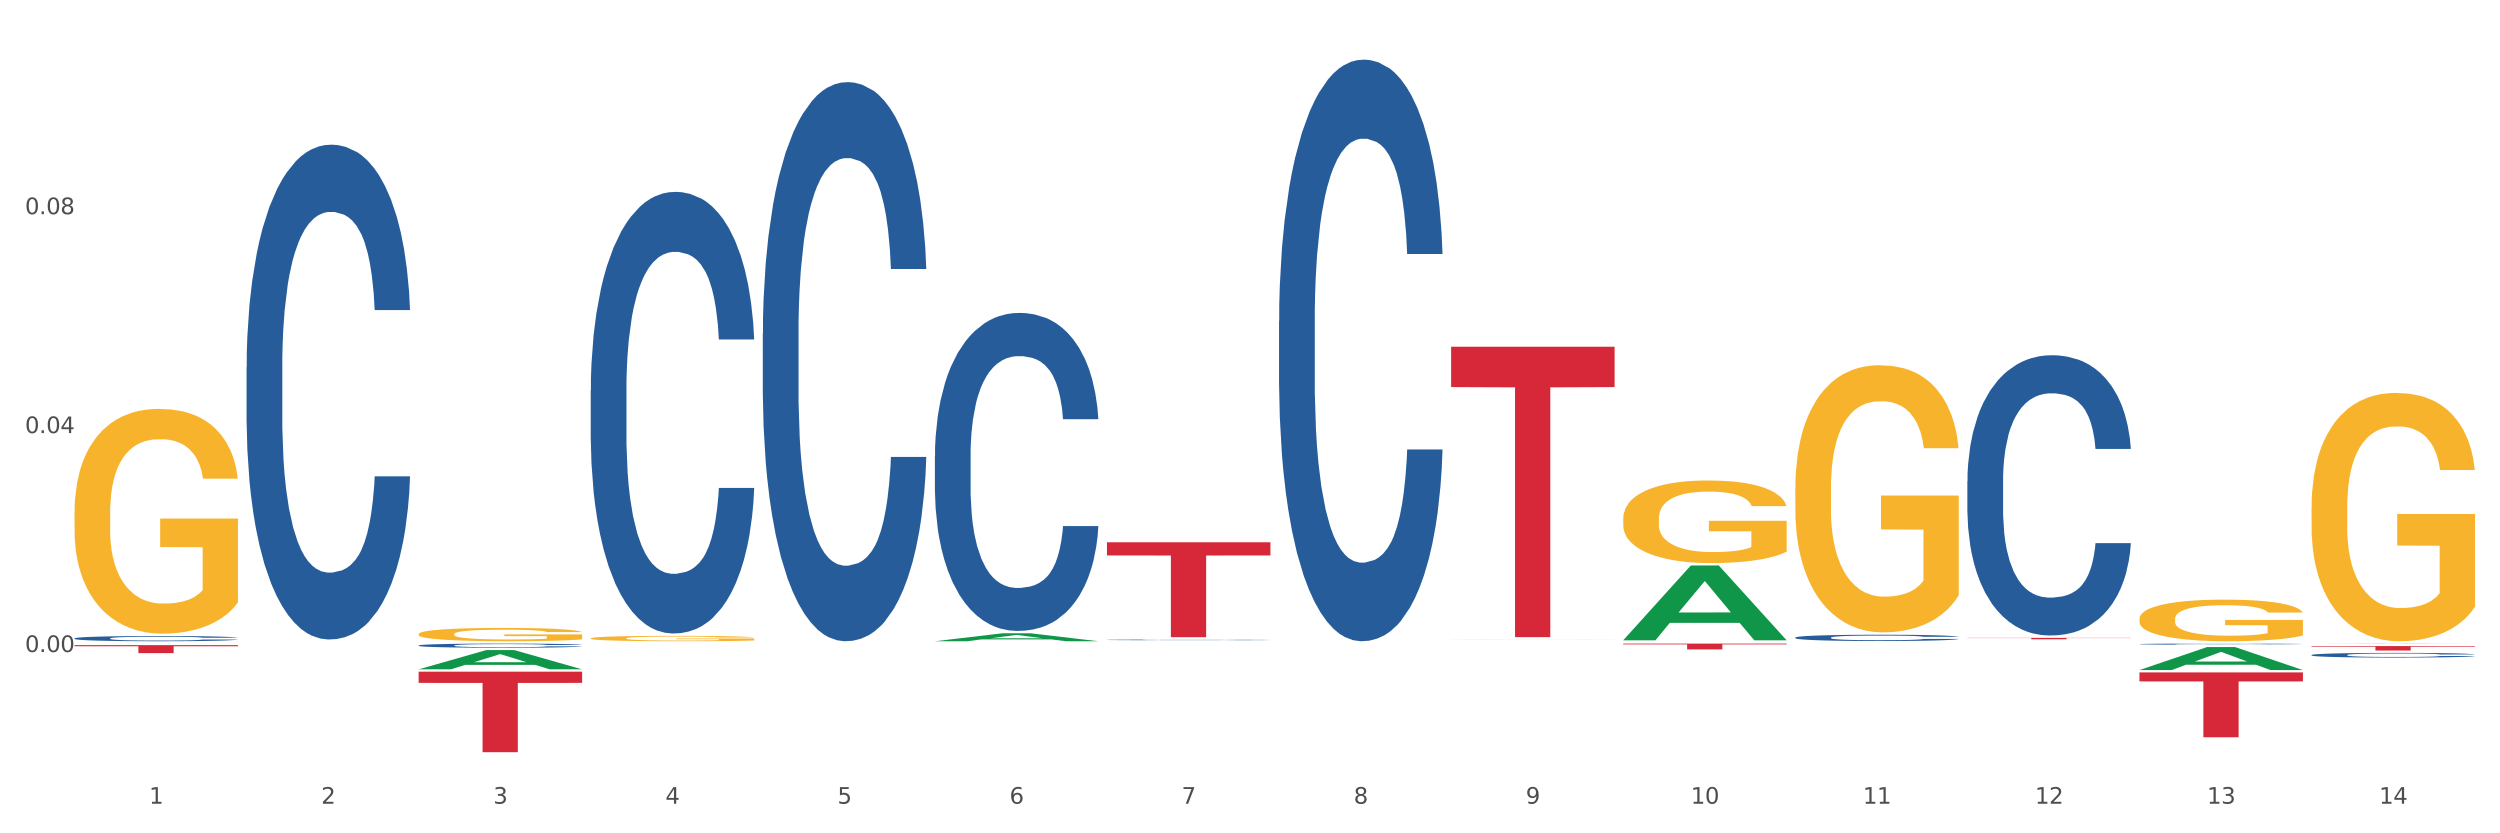<?xml version="1.0" encoding="utf-8" standalone="no"?>
<!DOCTYPE svg PUBLIC "-//W3C//DTD SVG 1.1//EN"
  "http://www.w3.org/Graphics/SVG/1.1/DTD/svg11.dtd">
<svg xmlns:xlink="http://www.w3.org/1999/xlink" width="1080pt" height="360pt" viewBox="0 0 1080 360" xmlns="http://www.w3.org/2000/svg" version="1.1">
 <rect x="0" y="0" width="1080" height="360" fill="#333333" stroke="none"/>
 <defs>
  <style type="text/css">*{stroke-linejoin: round; stroke-linecap: butt}</style>
 </defs>
 <g id="figure_1">
  <g id="patch_1">
   <path d="M 0 360 
L 1080 360 
L 1080 0 
L 0 0 
z
" style="fill: #ffffff; stroke: #ffffff; stroke-linejoin: miter"/>
  </g>
  <g id="axes_1">
   <g id="matplotlib.axis_1">
    <g id="xtick_1">
     <g id="text_1">
      <!-- 1 -->
      <g style="fill: #4d4d4d" transform="translate(64.432 347.204) scale(0.096 -0.096)">
       <defs>
        <path id="DejaVuSans-31" d="M 794 531 
L 1825 531 
L 1825 4091 
L 703 3866 
L 703 4441 
L 1819 4666 
L 2450 4666 
L 2450 531 
L 3481 531 
L 3481 0 
L 794 0 
L 794 531 
z
" transform="scale(0.016)"/>
       </defs>
       <use xlink:href="#DejaVuSans-31"/>
      </g>
     </g>
    </g>
    <g id="xtick_2">
     <g id="text_2">
      <!-- 2 -->
      <g style="fill: #4d4d4d" transform="translate(138.771 347.204) scale(0.096 -0.096)">
       <defs>
        <path id="DejaVuSans-32" d="M 1228 531 
L 3431 531 
L 3431 0 
L 469 0 
L 469 531 
Q 828 903 1448 1529 
Q 2069 2156 2228 2338 
Q 2531 2678 2651 2914 
Q 2772 3150 2772 3378 
Q 2772 3750 2511 3984 
Q 2250 4219 1831 4219 
Q 1534 4219 1204 4116 
Q 875 4013 500 3803 
L 500 4441 
Q 881 4594 1212 4672 
Q 1544 4750 1819 4750 
Q 2544 4750 2975 4387 
Q 3406 4025 3406 3419 
Q 3406 3131 3298 2873 
Q 3191 2616 2906 2266 
Q 2828 2175 2409 1742 
Q 1991 1309 1228 531 
z
" transform="scale(0.016)"/>
       </defs>
       <use xlink:href="#DejaVuSans-32"/>
      </g>
     </g>
    </g>
    <g id="xtick_3">
     <g id="text_3">
      <!-- 3 -->
      <g style="fill: #4d4d4d" transform="translate(213.109 347.204) scale(0.096 -0.096)">
       <defs>
        <path id="DejaVuSans-33" d="M 2597 2516 
Q 3050 2419 3304 2112 
Q 3559 1806 3559 1356 
Q 3559 666 3084 287 
Q 2609 -91 1734 -91 
Q 1441 -91 1130 -33 
Q 819 25 488 141 
L 488 750 
Q 750 597 1062 519 
Q 1375 441 1716 441 
Q 2309 441 2620 675 
Q 2931 909 2931 1356 
Q 2931 1769 2642 2001 
Q 2353 2234 1838 2234 
L 1294 2234 
L 1294 2753 
L 1863 2753 
Q 2328 2753 2575 2939 
Q 2822 3125 2822 3475 
Q 2822 3834 2567 4026 
Q 2313 4219 1838 4219 
Q 1578 4219 1281 4162 
Q 984 4106 628 3988 
L 628 4550 
Q 988 4650 1302 4700 
Q 1616 4750 1894 4750 
Q 2613 4750 3031 4423 
Q 3450 4097 3450 3541 
Q 3450 3153 3228 2886 
Q 3006 2619 2597 2516 
z
" transform="scale(0.016)"/>
       </defs>
       <use xlink:href="#DejaVuSans-33"/>
      </g>
     </g>
    </g>
    <g id="xtick_4">
     <g id="text_4">
      <!-- 4 -->
      <g style="fill: #4d4d4d" transform="translate(287.448 347.204) scale(0.096 -0.096)">
       <defs>
        <path id="DejaVuSans-34" d="M 2419 4116 
L 825 1625 
L 2419 1625 
L 2419 4116 
z
M 2253 4666 
L 3047 4666 
L 3047 1625 
L 3713 1625 
L 3713 1100 
L 3047 1100 
L 3047 0 
L 2419 0 
L 2419 1100 
L 313 1100 
L 313 1709 
L 2253 4666 
z
" transform="scale(0.016)"/>
       </defs>
       <use xlink:href="#DejaVuSans-34"/>
      </g>
     </g>
    </g>
    <g id="xtick_5">
     <g id="text_5">
      <!-- 5 -->
      <g style="fill: #4d4d4d" transform="translate(361.787 347.204) scale(0.096 -0.096)">
       <defs>
        <path id="DejaVuSans-35" d="M 691 4666 
L 3169 4666 
L 3169 4134 
L 1269 4134 
L 1269 2991 
Q 1406 3038 1543 3061 
Q 1681 3084 1819 3084 
Q 2600 3084 3056 2656 
Q 3513 2228 3513 1497 
Q 3513 744 3044 326 
Q 2575 -91 1722 -91 
Q 1428 -91 1123 -41 
Q 819 9 494 109 
L 494 744 
Q 775 591 1075 516 
Q 1375 441 1709 441 
Q 2250 441 2565 725 
Q 2881 1009 2881 1497 
Q 2881 1984 2565 2268 
Q 2250 2553 1709 2553 
Q 1456 2553 1204 2497 
Q 953 2441 691 2322 
L 691 4666 
z
" transform="scale(0.016)"/>
       </defs>
       <use xlink:href="#DejaVuSans-35"/>
      </g>
     </g>
    </g>
    <g id="xtick_6">
     <g id="text_6">
      <!-- 6 -->
      <g style="fill: #4d4d4d" transform="translate(436.125 347.204) scale(0.096 -0.096)">
       <defs>
        <path id="DejaVuSans-36" d="M 2113 2584 
Q 1688 2584 1439 2293 
Q 1191 2003 1191 1497 
Q 1191 994 1439 701 
Q 1688 409 2113 409 
Q 2538 409 2786 701 
Q 3034 994 3034 1497 
Q 3034 2003 2786 2293 
Q 2538 2584 2113 2584 
z
M 3366 4563 
L 3366 3988 
Q 3128 4100 2886 4159 
Q 2644 4219 2406 4219 
Q 1781 4219 1451 3797 
Q 1122 3375 1075 2522 
Q 1259 2794 1537 2939 
Q 1816 3084 2150 3084 
Q 2853 3084 3261 2657 
Q 3669 2231 3669 1497 
Q 3669 778 3244 343 
Q 2819 -91 2113 -91 
Q 1303 -91 875 529 
Q 447 1150 447 2328 
Q 447 3434 972 4092 
Q 1497 4750 2381 4750 
Q 2619 4750 2861 4703 
Q 3103 4656 3366 4563 
z
" transform="scale(0.016)"/>
       </defs>
       <use xlink:href="#DejaVuSans-36"/>
      </g>
     </g>
    </g>
    <g id="xtick_7">
     <g id="text_7">
      <!-- 7 -->
      <g style="fill: #4d4d4d" transform="translate(510.464 347.204) scale(0.096 -0.096)">
       <defs>
        <path id="DejaVuSans-37" d="M 525 4666 
L 3525 4666 
L 3525 4397 
L 1831 0 
L 1172 0 
L 2766 4134 
L 525 4134 
L 525 4666 
z
" transform="scale(0.016)"/>
       </defs>
       <use xlink:href="#DejaVuSans-37"/>
      </g>
     </g>
    </g>
    <g id="xtick_8">
     <g id="text_8">
      <!-- 8 -->
      <g style="fill: #4d4d4d" transform="translate(584.803 347.204) scale(0.096 -0.096)">
       <defs>
        <path id="DejaVuSans-38" d="M 2034 2216 
Q 1584 2216 1326 1975 
Q 1069 1734 1069 1313 
Q 1069 891 1326 650 
Q 1584 409 2034 409 
Q 2484 409 2743 651 
Q 3003 894 3003 1313 
Q 3003 1734 2745 1975 
Q 2488 2216 2034 2216 
z
M 1403 2484 
Q 997 2584 770 2862 
Q 544 3141 544 3541 
Q 544 4100 942 4425 
Q 1341 4750 2034 4750 
Q 2731 4750 3128 4425 
Q 3525 4100 3525 3541 
Q 3525 3141 3298 2862 
Q 3072 2584 2669 2484 
Q 3125 2378 3379 2068 
Q 3634 1759 3634 1313 
Q 3634 634 3220 271 
Q 2806 -91 2034 -91 
Q 1263 -91 848 271 
Q 434 634 434 1313 
Q 434 1759 690 2068 
Q 947 2378 1403 2484 
z
M 1172 3481 
Q 1172 3119 1398 2916 
Q 1625 2713 2034 2713 
Q 2441 2713 2670 2916 
Q 2900 3119 2900 3481 
Q 2900 3844 2670 4047 
Q 2441 4250 2034 4250 
Q 1625 4250 1398 4047 
Q 1172 3844 1172 3481 
z
" transform="scale(0.016)"/>
       </defs>
       <use xlink:href="#DejaVuSans-38"/>
      </g>
     </g>
    </g>
    <g id="xtick_9">
     <g id="text_9">
      <!-- 9 -->
      <g style="fill: #4d4d4d" transform="translate(659.142 347.204) scale(0.096 -0.096)">
       <defs>
        <path id="DejaVuSans-39" d="M 703 97 
L 703 672 
Q 941 559 1184 500 
Q 1428 441 1663 441 
Q 2288 441 2617 861 
Q 2947 1281 2994 2138 
Q 2813 1869 2534 1725 
Q 2256 1581 1919 1581 
Q 1219 1581 811 2004 
Q 403 2428 403 3163 
Q 403 3881 828 4315 
Q 1253 4750 1959 4750 
Q 2769 4750 3195 4129 
Q 3622 3509 3622 2328 
Q 3622 1225 3098 567 
Q 2575 -91 1691 -91 
Q 1453 -91 1209 -44 
Q 966 3 703 97 
z
M 1959 2075 
Q 2384 2075 2632 2365 
Q 2881 2656 2881 3163 
Q 2881 3666 2632 3958 
Q 2384 4250 1959 4250 
Q 1534 4250 1286 3958 
Q 1038 3666 1038 3163 
Q 1038 2656 1286 2365 
Q 1534 2075 1959 2075 
z
" transform="scale(0.016)"/>
       </defs>
       <use xlink:href="#DejaVuSans-39"/>
      </g>
     </g>
    </g>
    <g id="xtick_10">
     <g id="text_10">
      <!-- 10 -->
      <g style="fill: #4d4d4d" transform="translate(730.426 347.204) scale(0.096 -0.096)">
       <defs>
        <path id="DejaVuSans-30" d="M 2034 4250 
Q 1547 4250 1301 3770 
Q 1056 3291 1056 2328 
Q 1056 1369 1301 889 
Q 1547 409 2034 409 
Q 2525 409 2770 889 
Q 3016 1369 3016 2328 
Q 3016 3291 2770 3770 
Q 2525 4250 2034 4250 
z
M 2034 4750 
Q 2819 4750 3233 4129 
Q 3647 3509 3647 2328 
Q 3647 1150 3233 529 
Q 2819 -91 2034 -91 
Q 1250 -91 836 529 
Q 422 1150 422 2328 
Q 422 3509 836 4129 
Q 1250 4750 2034 4750 
z
" transform="scale(0.016)"/>
       </defs>
       <use xlink:href="#DejaVuSans-31"/>
       <use xlink:href="#DejaVuSans-30" transform="translate(63.623 0)"/>
      </g>
     </g>
    </g>
    <g id="xtick_11">
     <g id="text_11">
      <!-- 11 -->
      <g style="fill: #4d4d4d" transform="translate(804.765 347.204) scale(0.096 -0.096)">
       <use xlink:href="#DejaVuSans-31"/>
       <use xlink:href="#DejaVuSans-31" transform="translate(63.623 0)"/>
      </g>
     </g>
    </g>
    <g id="xtick_12">
     <g id="text_12">
      <!-- 12 -->
      <g style="fill: #4d4d4d" transform="translate(879.104 347.204) scale(0.096 -0.096)">
       <use xlink:href="#DejaVuSans-31"/>
       <use xlink:href="#DejaVuSans-32" transform="translate(63.623 0)"/>
      </g>
     </g>
    </g>
    <g id="xtick_13">
     <g id="text_13">
      <!-- 13 -->
      <g style="fill: #4d4d4d" transform="translate(953.442 347.204) scale(0.096 -0.096)">
       <use xlink:href="#DejaVuSans-31"/>
       <use xlink:href="#DejaVuSans-33" transform="translate(63.623 0)"/>
      </g>
     </g>
    </g>
    <g id="xtick_14">
     <g id="text_14">
      <!-- 14 -->
      <g style="fill: #4d4d4d" transform="translate(1027.781 347.204) scale(0.096 -0.096)">
       <use xlink:href="#DejaVuSans-31"/>
       <use xlink:href="#DejaVuSans-34" transform="translate(63.623 0)"/>
      </g>
     </g>
    </g>
    <g id="xtick_15"/>
    <g id="xtick_16"/>
    <g id="xtick_17"/>
    <g id="xtick_18"/>
    <g id="xtick_19"/>
    <g id="xtick_20"/>
    <g id="xtick_21"/>
    <g id="xtick_22"/>
    <g id="xtick_23"/>
    <g id="xtick_24"/>
    <g id="xtick_25"/>
    <g id="xtick_26"/>
    <g id="xtick_27"/>
   </g>
   <g id="matplotlib.axis_2">
    <g id="ytick_1">
     <g id="text_15">
      <!-- 0.00 -->
      <g style="fill: #4d4d4d" transform="translate(10.8 281.674) scale(0.096 -0.096)">
       <defs>
        <path id="DejaVuSans-2e" d="M 684 794 
L 1344 794 
L 1344 0 
L 684 0 
L 684 794 
z
" transform="scale(0.016)"/>
       </defs>
       <use xlink:href="#DejaVuSans-30"/>
       <use xlink:href="#DejaVuSans-2e" transform="translate(63.623 0)"/>
       <use xlink:href="#DejaVuSans-30" transform="translate(95.41 0)"/>
       <use xlink:href="#DejaVuSans-30" transform="translate(159.033 0)"/>
      </g>
     </g>
    </g>
    <g id="ytick_2">
     <g id="text_16">
      <!-- 0.04 -->
      <g style="fill: #4d4d4d" transform="translate(10.8 187.099) scale(0.096 -0.096)">
       <use xlink:href="#DejaVuSans-30"/>
       <use xlink:href="#DejaVuSans-2e" transform="translate(63.623 0)"/>
       <use xlink:href="#DejaVuSans-30" transform="translate(95.41 0)"/>
       <use xlink:href="#DejaVuSans-34" transform="translate(159.033 0)"/>
      </g>
     </g>
    </g>
    <g id="ytick_3">
     <g id="text_17">
      <!-- 0.08 -->
      <g style="fill: #4d4d4d" transform="translate(10.8 92.524) scale(0.096 -0.096)">
       <use xlink:href="#DejaVuSans-30"/>
       <use xlink:href="#DejaVuSans-2e" transform="translate(63.623 0)"/>
       <use xlink:href="#DejaVuSans-30" transform="translate(95.41 0)"/>
       <use xlink:href="#DejaVuSans-38" transform="translate(159.033 0)"/>
      </g>
     </g>
    </g>
    <g id="ytick_4"/>
    <g id="ytick_5"/>
    <g id="ytick_6"/>
    <g id="ytick_7"/>
   </g>
   <g id="PolyCollection_1">
    <path d="M 180.852 289.147 
L 180.925 289.139 
L 210.048 280.837 
L 222.133 280.829 
L 251.474 289.162 
L 237.495 289.162 
L 231.161 287.222 
L 201.092 287.222 
L 200.874 287.253 
L 194.758 289.162 
L 180.852 289.162 
L 180.852 289.147 
L 204.878 286.064 
L 227.375 286.056 
L 216.236 282.606 
L 216.09 282.59 
L 215.945 282.613 
L 204.806 286.056 
L 204.878 286.064 
L 180.852 289.147 
z
" clip-path="url(#pad130fc4d3)" style="fill: #109648"/>
    <path d="M 775.562 211.111 
L 775.645 211.006 
L 775.645 207.212 
L 775.812 203.944 
L 776.646 196.039 
L 777.897 189.504 
L 778.814 186.026 
L 779.731 183.18 
L 780.815 180.334 
L 782.149 177.383 
L 784.567 173.062 
L 786.068 170.848 
L 787.902 168.529 
L 791.237 165.157 
L 793.655 163.259 
L 796.157 161.678 
L 800.242 159.781 
L 802.91 158.938 
L 805.745 158.306 
L 809.164 157.884 
L 811.748 157.779 
L 817.418 158.095 
L 822.254 159.043 
L 824.589 159.781 
L 827.59 161.046 
L 829.175 161.889 
L 831.759 163.576 
L 834.427 165.789 
L 836.262 167.686 
L 839.013 171.27 
L 841.098 174.853 
L 843.015 179.28 
L 844.016 182.337 
L 844.766 185.183 
L 845.433 188.45 
L 846.1 193.615 
L 831.092 193.615 
L 830.509 189.926 
L 829.592 186.448 
L 828.257 183.075 
L 827.09 180.967 
L 825.089 178.332 
L 823.255 176.645 
L 821.337 175.38 
L 819.002 174.326 
L 817.168 173.799 
L 814.583 173.378 
L 809.497 173.483 
L 806.079 174.326 
L 803.744 175.38 
L 802.243 176.329 
L 800.909 177.383 
L 799.408 178.859 
L 797.657 181.072 
L 796.407 183.075 
L 795.156 185.604 
L 794.156 188.134 
L 793.238 191.085 
L 792.488 194.247 
L 791.904 197.515 
L 791.404 201.52 
L 790.987 208.16 
L 790.987 222.6 
L 791.154 225.867 
L 791.571 230.189 
L 792.071 233.456 
L 792.905 237.356 
L 793.655 239.991 
L 795.073 243.786 
L 796.657 246.948 
L 797.908 248.95 
L 799.158 250.637 
L 801.326 252.955 
L 803.744 254.853 
L 805.829 256.012 
L 808.663 257.066 
L 810.581 257.488 
L 812.249 257.699 
L 816.334 257.699 
L 819.253 257.382 
L 822.504 256.644 
L 825.006 255.696 
L 827.09 254.536 
L 829.425 252.639 
L 830.926 250.847 
L 830.926 228.819 
L 812.582 228.713 
L 812.582 214.063 
L 846.184 214.063 
L 846.184 257.066 
L 844.766 259.28 
L 843.182 261.282 
L 841.515 263.074 
L 839.013 265.287 
L 836.012 267.395 
L 833.344 268.871 
L 830.509 270.136 
L 827.174 271.295 
L 822.838 272.349 
L 820.17 272.771 
L 816.835 273.087 
L 812.916 273.192 
L 809.497 272.982 
L 806.162 272.455 
L 802.66 271.506 
L 799.242 270.136 
L 796.657 268.766 
L 794.072 267.079 
L 791.321 264.866 
L 789.153 262.758 
L 787.485 260.861 
L 785.651 258.436 
L 783.65 255.274 
L 782.149 252.428 
L 780.815 249.477 
L 779.398 245.683 
L 778.397 242.415 
L 777.396 238.305 
L 776.813 235.248 
L 776.146 230.505 
L 775.645 223.865 
L 775.562 211.111 
z
" clip-path="url(#pad130fc4d3)" style="fill: #f7b32b"/>
    <path d="M 180.852 290.172 
L 251.474 290.172 
L 251.474 295.005 
L 223.694 295.037 
L 223.694 324.95 
L 208.465 324.95 
L 208.465 295.037 
L 180.852 295.005 
L 180.852 290.204 
L 180.852 290.172 
z
" clip-path="url(#pad130fc4d3)" style="fill: #d62839"/>
    <path d="M 998.578 219.314 
L 998.662 219.217 
L 998.662 215.69 
L 998.828 212.653 
L 999.662 205.305 
L 1000.913 199.231 
L 1001.83 195.998 
L 1002.747 193.353 
L 1003.831 190.708 
L 1005.165 187.965 
L 1007.583 183.948 
L 1009.084 181.891 
L 1010.918 179.735 
L 1014.253 176.6 
L 1016.671 174.837 
L 1019.173 173.367 
L 1023.258 171.604 
L 1025.926 170.82 
L 1028.761 170.232 
L 1032.18 169.84 
L 1034.765 169.743 
L 1040.434 170.036 
L 1045.27 170.918 
L 1047.605 171.604 
L 1050.607 172.78 
L 1052.191 173.563 
L 1054.775 175.131 
L 1057.444 177.188 
L 1059.278 178.952 
L 1062.029 182.282 
L 1064.114 185.613 
L 1066.032 189.728 
L 1067.032 192.569 
L 1067.783 195.214 
L 1068.45 198.251 
L 1069.117 203.052 
L 1054.108 203.052 
L 1053.525 199.623 
L 1052.608 196.39 
L 1051.274 193.255 
L 1050.106 191.296 
L 1048.105 188.846 
L 1046.271 187.279 
L 1044.353 186.103 
L 1042.019 185.124 
L 1040.184 184.634 
L 1037.599 184.242 
L 1032.513 184.34 
L 1029.095 185.124 
L 1026.76 186.103 
L 1025.259 186.985 
L 1023.925 187.965 
L 1022.425 189.336 
L 1020.674 191.394 
L 1019.423 193.255 
L 1018.172 195.606 
L 1017.172 197.957 
L 1016.255 200.701 
L 1015.504 203.64 
L 1014.92 206.677 
L 1014.42 210.399 
L 1014.003 216.571 
L 1014.003 229.993 
L 1014.17 233.03 
L 1014.587 237.047 
L 1015.087 240.084 
L 1015.921 243.709 
L 1016.671 246.158 
L 1018.089 249.685 
L 1019.673 252.624 
L 1020.924 254.485 
L 1022.174 256.053 
L 1024.342 258.208 
L 1026.76 259.971 
L 1028.845 261.049 
L 1031.68 262.029 
L 1033.597 262.421 
L 1035.265 262.616 
L 1039.35 262.616 
L 1042.269 262.323 
L 1045.52 261.637 
L 1048.022 260.755 
L 1050.106 259.677 
L 1052.441 257.914 
L 1053.942 256.249 
L 1053.942 235.773 
L 1035.598 235.675 
L 1035.598 222.058 
L 1069.2 222.058 
L 1069.2 262.029 
L 1067.783 264.086 
L 1066.198 265.947 
L 1064.531 267.613 
L 1062.029 269.67 
L 1059.028 271.63 
L 1056.36 273.001 
L 1053.525 274.177 
L 1050.19 275.254 
L 1045.854 276.234 
L 1043.186 276.626 
L 1039.851 276.92 
L 1035.932 277.018 
L 1032.513 276.822 
L 1029.178 276.332 
L 1025.676 275.45 
L 1022.258 274.177 
L 1019.673 272.903 
L 1017.088 271.336 
L 1014.337 269.278 
L 1012.169 267.319 
L 1010.501 265.556 
L 1008.667 263.302 
L 1006.666 260.363 
L 1005.165 257.718 
L 1003.831 254.975 
L 1002.414 251.448 
L 1001.413 248.411 
L 1000.413 244.59 
L 999.829 241.749 
L 999.162 237.341 
L 998.662 231.169 
L 998.578 219.314 
z
" clip-path="url(#pad130fc4d3)" style="fill: #f7b32b"/>
    <path d="M 775.562 275.424 
L 775.646 275.421 
L 775.646 275.352 
L 775.896 275.257 
L 776.814 275.083 
L 777.983 274.952 
L 779.986 274.798 
L 781.072 274.733 
L 782.491 274.661 
L 785.412 274.544 
L 788.752 274.445 
L 791.089 274.39 
L 792.842 274.356 
L 796.765 274.293 
L 799.019 274.266 
L 801.357 274.244 
L 803.36 274.229 
L 806.699 274.211 
L 809.37 274.204 
L 812.459 274.201 
L 815.047 274.204 
L 818.469 274.214 
L 823.478 274.244 
L 825.398 274.261 
L 827.986 274.291 
L 830.657 274.331 
L 832.828 274.37 
L 835.332 274.428 
L 837.92 274.502 
L 840.424 274.596 
L 842.177 274.683 
L 843.596 274.775 
L 844.848 274.887 
L 845.766 275.009 
L 846.184 275.111 
L 830.908 275.111 
L 830.49 275.019 
L 829.655 274.919 
L 828.821 274.852 
L 827.902 274.798 
L 826.483 274.736 
L 825.231 274.696 
L 823.144 274.649 
L 821.224 274.619 
L 819.638 274.601 
L 817.718 274.587 
L 813.628 274.572 
L 810.706 274.572 
L 808.87 274.577 
L 806.616 274.589 
L 804.696 274.606 
L 802.442 274.636 
L 800.689 274.669 
L 798.936 274.711 
L 797.934 274.741 
L 796.431 274.795 
L 795.43 274.84 
L 794.094 274.917 
L 793.343 274.972 
L 792.007 275.113 
L 791.423 275.218 
L 791.172 275.29 
L 791.005 275.369 
L 791.005 275.757 
L 791.506 275.93 
L 791.924 276.005 
L 792.591 276.089 
L 793.844 276.199 
L 795.68 276.306 
L 797.6 276.383 
L 799.186 276.43 
L 800.689 276.465 
L 802.191 276.492 
L 804.028 276.517 
L 805.53 276.532 
L 807.784 276.547 
L 810.456 276.554 
L 812.543 276.554 
L 816.8 276.542 
L 818.72 276.529 
L 820.556 276.512 
L 822.56 276.484 
L 824.146 276.455 
L 825.064 276.432 
L 826.567 276.385 
L 827.735 276.335 
L 828.737 276.278 
L 829.405 276.229 
L 830.156 276.154 
L 830.741 276.07 
L 830.908 276.025 
L 846.184 276.025 
L 845.85 276.114 
L 845.266 276.201 
L 844.097 276.318 
L 843.179 276.385 
L 841.76 276.467 
L 840.257 276.537 
L 838.17 276.614 
L 836.25 276.671 
L 834.247 276.72 
L 832.076 276.765 
L 828.153 276.827 
L 826.734 276.845 
L 823.728 276.874 
L 821.391 276.892 
L 817.969 276.909 
L 814.463 276.919 
L 810.79 276.922 
L 807.534 276.917 
L 803.944 276.902 
L 801.69 276.887 
L 799.186 276.865 
L 796.264 276.83 
L 793.51 276.787 
L 790.922 276.738 
L 788.501 276.681 
L 786.247 276.616 
L 783.325 276.509 
L 781.155 276.405 
L 779.569 276.308 
L 778.484 276.226 
L 777.399 276.122 
L 776.814 276.05 
L 775.896 275.876 
L 775.562 275.714 
L 775.562 275.424 
z
" clip-path="url(#pad130fc4d3)" style="fill: #255c99"/>
    <path d="M 552.546 138.654 
L 552.629 138.424 
L 552.629 131.999 
L 552.88 123.28 
L 553.798 107.218 
L 554.967 95.056 
L 556.97 80.83 
L 558.055 74.864 
L 559.475 68.21 
L 562.396 57.425 
L 565.735 48.247 
L 568.073 43.198 
L 569.826 39.986 
L 573.749 34.25 
L 576.003 31.725 
L 578.34 29.66 
L 580.344 28.284 
L 583.683 26.677 
L 586.354 25.989 
L 589.443 25.759 
L 592.031 25.989 
L 595.453 26.907 
L 600.462 29.66 
L 602.382 31.267 
L 604.97 34.02 
L 607.641 37.691 
L 609.811 41.363 
L 612.316 46.64 
L 614.903 53.524 
L 617.408 62.244 
L 619.161 70.275 
L 620.58 78.765 
L 621.832 89.09 
L 622.75 100.334 
L 623.168 109.742 
L 607.891 109.742 
L 607.474 101.252 
L 606.639 92.073 
L 605.804 85.878 
L 604.886 80.83 
L 603.467 75.093 
L 602.215 71.422 
L 600.128 67.062 
L 598.208 64.309 
L 596.622 62.703 
L 594.702 61.326 
L 590.612 59.949 
L 587.69 59.949 
L 585.853 60.408 
L 583.6 61.555 
L 581.68 63.161 
L 579.426 65.915 
L 577.673 68.898 
L 575.92 72.799 
L 574.918 75.552 
L 573.415 80.6 
L 572.414 84.731 
L 571.078 91.844 
L 570.327 96.892 
L 568.991 109.971 
L 568.407 119.608 
L 568.156 126.263 
L 567.989 133.606 
L 567.989 169.401 
L 568.49 185.463 
L 568.908 192.347 
L 569.575 200.149 
L 570.827 210.245 
L 572.664 220.112 
L 574.584 227.225 
L 576.17 231.585 
L 577.673 234.797 
L 579.175 237.321 
L 581.012 239.616 
L 582.514 240.993 
L 584.768 242.369 
L 587.439 243.058 
L 589.526 243.058 
L 593.784 241.91 
L 595.704 240.763 
L 597.54 239.157 
L 599.544 236.633 
L 601.13 233.879 
L 602.048 231.814 
L 603.551 227.455 
L 604.719 222.865 
L 605.721 217.588 
L 606.389 212.999 
L 607.14 206.115 
L 607.724 198.313 
L 607.891 194.183 
L 623.168 194.183 
L 622.834 202.443 
L 622.249 210.475 
L 621.081 221.259 
L 620.163 227.455 
L 618.743 235.027 
L 617.241 241.452 
L 615.154 248.565 
L 613.234 253.842 
L 611.23 258.432 
L 609.06 262.562 
L 605.137 268.298 
L 603.718 269.905 
L 600.712 272.658 
L 598.375 274.264 
L 594.952 275.871 
L 591.446 276.788 
L 587.773 277.018 
L 584.518 276.559 
L 580.928 275.182 
L 578.674 273.805 
L 576.17 271.74 
L 573.248 268.528 
L 570.494 264.627 
L 567.906 260.038 
L 565.485 254.76 
L 563.231 248.794 
L 560.309 238.928 
L 558.139 229.29 
L 556.553 220.341 
L 555.468 212.769 
L 554.382 203.132 
L 553.798 196.477 
L 552.88 180.415 
L 552.546 165.5 
L 552.546 138.654 
z
" clip-path="url(#pad130fc4d3)" style="fill: #255c99"/>
    <path d="M 478.207 276.421 
L 478.291 276.421 
L 478.291 276.413 
L 478.541 276.402 
L 479.459 276.383 
L 480.628 276.368 
L 482.632 276.351 
L 483.717 276.344 
L 485.136 276.336 
L 488.058 276.323 
L 491.397 276.312 
L 493.734 276.306 
L 495.487 276.302 
L 499.41 276.295 
L 501.664 276.292 
L 504.002 276.29 
L 506.005 276.288 
L 509.344 276.286 
L 512.016 276.285 
L 515.104 276.285 
L 517.692 276.285 
L 521.115 276.286 
L 526.123 276.29 
L 528.043 276.292 
L 530.631 276.295 
L 533.302 276.299 
L 535.473 276.304 
L 537.977 276.31 
L 540.565 276.318 
L 543.069 276.329 
L 544.822 276.339 
L 546.241 276.349 
L 547.493 276.361 
L 548.412 276.375 
L 548.829 276.386 
L 533.553 276.386 
L 533.135 276.376 
L 532.301 276.365 
L 531.466 276.357 
L 530.548 276.351 
L 529.128 276.344 
L 527.876 276.34 
L 525.789 276.335 
L 523.869 276.331 
L 522.283 276.329 
L 520.363 276.328 
L 516.273 276.326 
L 513.351 276.326 
L 511.515 276.327 
L 509.261 276.328 
L 507.341 276.33 
L 505.087 276.333 
L 503.334 276.337 
L 501.581 276.342 
L 500.579 276.345 
L 499.077 276.351 
L 498.075 276.356 
L 496.739 276.365 
L 495.988 276.371 
L 494.652 276.386 
L 494.068 276.398 
L 493.818 276.406 
L 493.651 276.415 
L 493.651 276.458 
L 494.151 276.477 
L 494.569 276.486 
L 495.237 276.495 
L 496.489 276.507 
L 498.325 276.519 
L 500.245 276.528 
L 501.831 276.533 
L 503.334 276.537 
L 504.837 276.54 
L 506.673 276.543 
L 508.176 276.544 
L 510.429 276.546 
L 513.101 276.547 
L 515.188 276.547 
L 519.445 276.545 
L 521.365 276.544 
L 523.202 276.542 
L 525.205 276.539 
L 526.791 276.536 
L 527.709 276.533 
L 529.212 276.528 
L 530.381 276.522 
L 531.382 276.516 
L 532.05 276.511 
L 532.801 276.502 
L 533.386 276.493 
L 533.553 276.488 
L 548.829 276.488 
L 548.495 276.498 
L 547.911 276.508 
L 546.742 276.521 
L 545.824 276.528 
L 544.405 276.537 
L 542.902 276.545 
L 540.815 276.553 
L 538.895 276.56 
L 536.892 276.565 
L 534.721 276.57 
L 530.798 276.577 
L 529.379 276.579 
L 526.374 276.582 
L 524.036 276.584 
L 520.614 276.586 
L 517.108 276.587 
L 513.435 276.588 
L 510.179 276.587 
L 506.59 276.586 
L 504.336 276.584 
L 501.831 276.581 
L 498.91 276.577 
L 496.155 276.573 
L 493.567 276.567 
L 491.146 276.561 
L 488.892 276.554 
L 485.971 276.542 
L 483.8 276.53 
L 482.214 276.519 
L 481.129 276.51 
L 480.044 276.499 
L 479.459 276.491 
L 478.541 276.471 
L 478.207 276.453 
L 478.207 276.421 
z
" clip-path="url(#pad130fc4d3)" style="fill: #255c99"/>
    <path d="M 403.869 196.905 
L 403.952 196.779 
L 403.952 193.266 
L 404.202 188.498 
L 405.121 179.715 
L 406.289 173.065 
L 408.293 165.286 
L 409.378 162.023 
L 410.797 158.385 
L 413.719 152.488 
L 417.058 147.469 
L 419.395 144.708 
L 421.148 142.952 
L 425.072 139.815 
L 427.326 138.435 
L 429.663 137.305 
L 431.666 136.553 
L 435.006 135.674 
L 437.677 135.298 
L 440.766 135.172 
L 443.353 135.298 
L 446.776 135.8 
L 451.785 137.305 
L 453.704 138.184 
L 456.292 139.689 
L 458.964 141.697 
L 461.134 143.704 
L 463.638 146.59 
L 466.226 150.354 
L 468.73 155.122 
L 470.483 159.514 
L 471.903 164.156 
L 473.155 169.803 
L 474.073 175.951 
L 474.49 181.095 
L 459.214 181.095 
L 458.797 176.453 
L 457.962 171.434 
L 457.127 168.046 
L 456.209 165.286 
L 454.79 162.149 
L 453.538 160.141 
L 451.451 157.757 
L 449.531 156.252 
L 447.945 155.373 
L 446.025 154.621 
L 441.934 153.868 
L 439.012 153.868 
L 437.176 154.119 
L 434.922 154.746 
L 433.002 155.624 
L 430.748 157.13 
L 428.995 158.761 
L 427.242 160.894 
L 426.24 162.4 
L 424.738 165.16 
L 423.736 167.419 
L 422.401 171.308 
L 421.649 174.069 
L 420.314 181.221 
L 419.729 186.491 
L 419.479 190.129 
L 419.312 194.144 
L 419.312 213.718 
L 419.813 222.501 
L 420.23 226.265 
L 420.898 230.531 
L 422.15 236.052 
L 423.987 241.448 
L 425.907 245.337 
L 427.493 247.721 
L 428.995 249.478 
L 430.498 250.858 
L 432.334 252.113 
L 433.837 252.866 
L 436.091 253.618 
L 438.762 253.995 
L 440.849 253.995 
L 445.106 253.367 
L 447.026 252.74 
L 448.863 251.862 
L 450.866 250.482 
L 452.452 248.976 
L 453.371 247.847 
L 454.873 245.463 
L 456.042 242.953 
L 457.044 240.067 
L 457.711 237.558 
L 458.463 233.794 
L 459.047 229.528 
L 459.214 227.269 
L 474.49 227.269 
L 474.156 231.786 
L 473.572 236.178 
L 472.403 242.075 
L 471.485 245.463 
L 470.066 249.603 
L 468.563 253.116 
L 466.477 257.006 
L 464.557 259.892 
L 462.553 262.401 
L 460.383 264.66 
L 456.459 267.797 
L 455.04 268.675 
L 452.035 270.181 
L 449.698 271.059 
L 446.275 271.937 
L 442.769 272.439 
L 439.096 272.565 
L 435.84 272.314 
L 432.251 271.561 
L 429.997 270.808 
L 427.493 269.679 
L 424.571 267.922 
L 421.816 265.789 
L 419.228 263.28 
L 416.808 260.394 
L 414.554 257.132 
L 411.632 251.736 
L 409.462 246.466 
L 407.875 241.573 
L 406.79 237.432 
L 405.705 232.163 
L 405.121 228.524 
L 404.202 219.741 
L 403.869 211.585 
L 403.869 196.905 
z
" clip-path="url(#pad130fc4d3)" style="fill: #255c99"/>
    <path d="M 329.53 144.004 
L 329.613 143.784 
L 329.613 137.607 
L 329.864 129.225 
L 330.782 113.784 
L 331.951 102.093 
L 333.954 88.416 
L 335.039 82.681 
L 336.458 76.284 
L 339.38 65.917 
L 342.719 57.093 
L 345.057 52.24 
L 346.81 49.152 
L 350.733 43.637 
L 352.987 41.211 
L 355.324 39.226 
L 357.328 37.902 
L 360.667 36.358 
L 363.338 35.696 
L 366.427 35.476 
L 369.015 35.696 
L 372.437 36.579 
L 377.446 39.226 
L 379.366 40.77 
L 381.954 43.417 
L 384.625 46.946 
L 386.795 50.476 
L 389.3 55.549 
L 391.887 62.167 
L 394.392 70.549 
L 396.145 78.27 
L 397.564 86.431 
L 398.816 96.358 
L 399.734 107.166 
L 400.152 116.21 
L 384.875 116.21 
L 384.458 108.049 
L 383.623 99.225 
L 382.788 93.269 
L 381.87 88.416 
L 380.451 82.902 
L 379.199 79.372 
L 377.112 75.181 
L 375.192 72.534 
L 373.606 70.99 
L 371.686 69.667 
L 367.595 68.343 
L 364.674 68.343 
L 362.837 68.784 
L 360.583 69.887 
L 358.663 71.431 
L 356.41 74.078 
L 354.656 76.946 
L 352.903 80.696 
L 351.902 83.343 
L 350.399 88.196 
L 349.397 92.166 
L 348.062 99.005 
L 347.31 103.858 
L 345.975 116.431 
L 345.391 125.696 
L 345.14 132.093 
L 344.973 139.151 
L 344.973 173.563 
L 345.474 189.004 
L 345.891 195.621 
L 346.559 203.121 
L 347.811 212.827 
L 349.648 222.312 
L 351.568 229.151 
L 353.154 233.342 
L 354.656 236.43 
L 356.159 238.856 
L 357.996 241.062 
L 359.498 242.386 
L 361.752 243.709 
L 364.423 244.371 
L 366.51 244.371 
L 370.768 243.268 
L 372.688 242.165 
L 374.524 240.621 
L 376.528 238.195 
L 378.114 235.548 
L 379.032 233.562 
L 380.534 229.371 
L 381.703 224.959 
L 382.705 219.886 
L 383.373 215.474 
L 384.124 208.857 
L 384.708 201.357 
L 384.875 197.386 
L 400.152 197.386 
L 399.818 205.327 
L 399.233 213.048 
L 398.065 223.415 
L 397.146 229.371 
L 395.727 236.651 
L 394.225 242.827 
L 392.138 249.665 
L 390.218 254.739 
L 388.214 259.15 
L 386.044 263.121 
L 382.121 268.636 
L 380.701 270.18 
L 377.696 272.827 
L 375.359 274.371 
L 371.936 275.915 
L 368.43 276.797 
L 364.757 277.018 
L 361.502 276.577 
L 357.912 275.253 
L 355.658 273.93 
L 353.154 271.944 
L 350.232 268.856 
L 347.477 265.106 
L 344.89 260.694 
L 342.469 255.621 
L 340.215 249.886 
L 337.293 240.4 
L 335.123 231.136 
L 333.537 222.533 
L 332.452 215.254 
L 331.366 205.989 
L 330.782 199.592 
L 329.864 184.151 
L 329.53 169.813 
L 329.53 144.004 
z
" clip-path="url(#pad130fc4d3)" style="fill: #255c99"/>
    <path d="M 255.191 168.611 
L 255.275 168.437 
L 255.275 163.558 
L 255.525 156.937 
L 256.443 144.74 
L 257.612 135.505 
L 259.615 124.702 
L 260.701 120.172 
L 262.12 115.119 
L 265.041 106.93 
L 268.381 99.96 
L 270.718 96.127 
L 272.471 93.687 
L 276.394 89.331 
L 278.648 87.415 
L 280.986 85.847 
L 282.989 84.801 
L 286.328 83.581 
L 288.999 83.059 
L 292.088 82.884 
L 294.676 83.059 
L 298.098 83.756 
L 303.107 85.847 
L 305.027 87.066 
L 307.615 89.157 
L 310.286 91.945 
L 312.457 94.733 
L 314.961 98.74 
L 317.549 103.968 
L 320.053 110.589 
L 321.806 116.687 
L 323.225 123.134 
L 324.477 130.975 
L 325.396 139.513 
L 325.813 146.657 
L 310.537 146.657 
L 310.119 140.21 
L 309.284 133.24 
L 308.45 128.536 
L 307.531 124.702 
L 306.112 120.346 
L 304.86 117.558 
L 302.773 114.248 
L 300.853 112.157 
L 299.267 110.937 
L 297.347 109.892 
L 293.257 108.846 
L 290.335 108.846 
L 288.499 109.195 
L 286.245 110.066 
L 284.325 111.286 
L 282.071 113.377 
L 280.318 115.642 
L 278.565 118.604 
L 277.563 120.695 
L 276.06 124.528 
L 275.059 127.664 
L 273.723 133.066 
L 272.972 136.899 
L 271.636 146.831 
L 271.052 154.149 
L 270.801 159.202 
L 270.634 164.778 
L 270.634 191.96 
L 271.135 204.156 
L 271.553 209.384 
L 272.22 215.308 
L 273.473 222.975 
L 275.309 230.467 
L 277.229 235.868 
L 278.815 239.179 
L 280.318 241.618 
L 281.82 243.535 
L 283.657 245.277 
L 285.159 246.323 
L 287.413 247.368 
L 290.085 247.891 
L 292.172 247.891 
L 296.429 247.02 
L 298.349 246.149 
L 300.185 244.929 
L 302.189 243.012 
L 303.775 240.921 
L 304.693 239.353 
L 306.196 236.043 
L 307.364 232.558 
L 308.366 228.55 
L 309.034 225.065 
L 309.785 219.838 
L 310.37 213.914 
L 310.537 210.778 
L 325.813 210.778 
L 325.479 217.05 
L 324.895 223.149 
L 323.726 231.338 
L 322.808 236.043 
L 321.389 241.793 
L 319.886 246.671 
L 317.799 252.073 
L 315.879 256.08 
L 313.876 259.565 
L 311.705 262.702 
L 307.782 267.058 
L 306.363 268.277 
L 303.358 270.368 
L 301.02 271.588 
L 297.598 272.808 
L 294.092 273.505 
L 290.419 273.679 
L 287.163 273.33 
L 283.573 272.285 
L 281.32 271.239 
L 278.815 269.671 
L 275.893 267.232 
L 273.139 264.27 
L 270.551 260.785 
L 268.13 256.777 
L 265.876 252.247 
L 262.955 244.755 
L 260.784 237.437 
L 259.198 230.641 
L 258.113 224.891 
L 257.028 217.573 
L 256.443 212.52 
L 255.525 200.323 
L 255.191 188.997 
L 255.191 168.611 
z
" clip-path="url(#pad130fc4d3)" style="fill: #255c99"/>
    <path d="M 180.852 278.833 
L 180.936 278.831 
L 180.936 278.785 
L 181.186 278.723 
L 182.105 278.608 
L 183.273 278.522 
L 185.277 278.42 
L 186.362 278.377 
L 187.781 278.33 
L 190.703 278.253 
L 194.042 278.187 
L 196.379 278.151 
L 198.132 278.128 
L 202.056 278.087 
L 204.31 278.069 
L 206.647 278.055 
L 208.65 278.045 
L 211.989 278.033 
L 214.661 278.029 
L 217.749 278.027 
L 220.337 278.029 
L 223.76 278.035 
L 228.768 278.055 
L 230.688 278.066 
L 233.276 278.086 
L 235.947 278.112 
L 238.118 278.138 
L 240.622 278.176 
L 243.21 278.225 
L 245.714 278.287 
L 247.467 278.345 
L 248.886 278.405 
L 250.139 278.479 
L 251.057 278.559 
L 251.474 278.626 
L 236.198 278.626 
L 235.78 278.566 
L 234.946 278.5 
L 234.111 278.456 
L 233.193 278.42 
L 231.774 278.379 
L 230.521 278.353 
L 228.434 278.322 
L 226.514 278.302 
L 224.928 278.291 
L 223.008 278.281 
L 218.918 278.271 
L 215.996 278.271 
L 214.16 278.274 
L 211.906 278.282 
L 209.986 278.294 
L 207.732 278.314 
L 205.979 278.335 
L 204.226 278.363 
L 203.224 278.382 
L 201.722 278.418 
L 200.72 278.448 
L 199.384 278.499 
L 198.633 278.535 
L 197.297 278.628 
L 196.713 278.697 
L 196.463 278.744 
L 196.296 278.797 
L 196.296 279.052 
L 196.797 279.167 
L 197.214 279.216 
L 197.882 279.272 
L 199.134 279.344 
L 200.97 279.414 
L 202.89 279.465 
L 204.476 279.496 
L 205.979 279.519 
L 207.482 279.537 
L 209.318 279.553 
L 210.821 279.563 
L 213.075 279.573 
L 215.746 279.578 
L 217.833 279.578 
L 222.09 279.57 
L 224.01 279.562 
L 225.847 279.55 
L 227.85 279.532 
L 229.436 279.512 
L 230.354 279.498 
L 231.857 279.467 
L 233.026 279.434 
L 234.027 279.396 
L 234.695 279.363 
L 235.447 279.314 
L 236.031 279.259 
L 236.198 279.229 
L 251.474 279.229 
L 251.14 279.288 
L 250.556 279.345 
L 249.387 279.422 
L 248.469 279.467 
L 247.05 279.521 
L 245.547 279.567 
L 243.46 279.617 
L 241.54 279.655 
L 239.537 279.688 
L 237.367 279.717 
L 233.443 279.758 
L 232.024 279.77 
L 229.019 279.789 
L 226.681 279.801 
L 223.259 279.812 
L 219.753 279.819 
L 216.08 279.82 
L 212.824 279.817 
L 209.235 279.807 
L 206.981 279.797 
L 204.476 279.783 
L 201.555 279.76 
L 198.8 279.732 
L 196.212 279.699 
L 193.791 279.662 
L 191.538 279.619 
L 188.616 279.548 
L 186.445 279.48 
L 184.859 279.416 
L 183.774 279.362 
L 182.689 279.293 
L 182.105 279.245 
L 181.186 279.131 
L 180.852 279.024 
L 180.852 278.833 
z
" clip-path="url(#pad130fc4d3)" style="fill: #255c99"/>
    <path d="M 106.514 158.542 
L 106.597 158.347 
L 106.597 152.881 
L 106.848 145.462 
L 107.766 131.797 
L 108.935 121.45 
L 110.938 109.346 
L 112.023 104.27 
L 113.442 98.608 
L 116.364 89.433 
L 119.703 81.624 
L 122.04 77.329 
L 123.794 74.596 
L 127.717 69.715 
L 129.971 67.567 
L 132.308 65.81 
L 134.312 64.639 
L 137.651 63.273 
L 140.322 62.687 
L 143.411 62.492 
L 145.998 62.687 
L 149.421 63.468 
L 154.43 65.81 
L 156.35 67.177 
L 158.937 69.52 
L 161.609 72.643 
L 163.779 75.767 
L 166.283 80.257 
L 168.871 86.114 
L 171.376 93.532 
L 173.129 100.365 
L 174.548 107.589 
L 175.8 116.374 
L 176.718 125.94 
L 177.135 133.944 
L 161.859 133.944 
L 161.442 126.721 
L 160.607 118.912 
L 159.772 113.641 
L 158.854 109.346 
L 157.435 104.465 
L 156.183 101.341 
L 154.096 97.632 
L 152.176 95.289 
L 150.59 93.923 
L 148.67 92.752 
L 144.579 91.58 
L 141.658 91.58 
L 139.821 91.971 
L 137.567 92.947 
L 135.647 94.313 
L 133.393 96.656 
L 131.64 99.194 
L 129.887 102.513 
L 128.886 104.855 
L 127.383 109.15 
L 126.381 112.665 
L 125.046 118.716 
L 124.294 123.011 
L 122.959 134.139 
L 122.374 142.339 
L 122.124 148 
L 121.957 154.247 
L 121.957 184.703 
L 122.458 198.368 
L 122.875 204.225 
L 123.543 210.863 
L 124.795 219.453 
L 126.632 227.847 
L 128.552 233.899 
L 130.138 237.609 
L 131.64 240.342 
L 133.143 242.489 
L 134.979 244.441 
L 136.482 245.613 
L 138.736 246.784 
L 141.407 247.37 
L 143.494 247.37 
L 147.751 246.394 
L 149.671 245.418 
L 151.508 244.051 
L 153.511 241.904 
L 155.097 239.561 
L 156.016 237.804 
L 157.518 234.095 
L 158.687 230.19 
L 159.689 225.7 
L 160.357 221.795 
L 161.108 215.939 
L 161.692 209.301 
L 161.859 205.787 
L 177.135 205.787 
L 176.802 212.815 
L 176.217 219.648 
L 175.049 228.823 
L 174.13 234.095 
L 172.711 240.537 
L 171.209 246.003 
L 169.122 252.055 
L 167.202 256.545 
L 165.198 260.45 
L 163.028 263.964 
L 159.104 268.845 
L 157.685 270.211 
L 154.68 272.554 
L 152.343 273.92 
L 148.92 275.287 
L 145.414 276.068 
L 141.741 276.263 
L 138.486 275.873 
L 134.896 274.701 
L 132.642 273.53 
L 130.138 271.773 
L 127.216 269.04 
L 124.461 265.721 
L 121.874 261.816 
L 119.453 257.326 
L 117.199 252.25 
L 114.277 243.856 
L 112.107 235.656 
L 110.521 228.043 
L 109.435 221.6 
L 108.35 213.401 
L 107.766 207.739 
L 106.848 194.073 
L 106.514 181.384 
L 106.514 158.542 
z
" clip-path="url(#pad130fc4d3)" style="fill: #255c99"/>
    <path d="M 32.175 275.773 
L 32.258 275.771 
L 32.258 275.713 
L 32.509 275.634 
L 33.427 275.49 
L 34.596 275.38 
L 36.599 275.252 
L 37.684 275.199 
L 39.104 275.139 
L 42.025 275.042 
L 45.364 274.959 
L 47.702 274.914 
L 49.455 274.885 
L 53.378 274.833 
L 55.632 274.81 
L 57.969 274.792 
L 59.973 274.779 
L 63.312 274.765 
L 65.983 274.759 
L 69.072 274.757 
L 71.66 274.759 
L 75.082 274.767 
L 80.091 274.792 
L 82.011 274.806 
L 84.599 274.831 
L 87.27 274.864 
L 89.44 274.897 
L 91.945 274.945 
L 94.533 275.006 
L 97.037 275.085 
L 98.79 275.157 
L 100.209 275.234 
L 101.461 275.327 
L 102.379 275.428 
L 102.797 275.512 
L 87.52 275.512 
L 87.103 275.436 
L 86.268 275.353 
L 85.434 275.298 
L 84.515 275.252 
L 83.096 275.201 
L 81.844 275.168 
L 79.757 275.128 
L 77.837 275.104 
L 76.251 275.089 
L 74.331 275.077 
L 70.241 275.064 
L 67.319 275.064 
L 65.482 275.068 
L 63.229 275.079 
L 61.309 275.093 
L 59.055 275.118 
L 57.302 275.145 
L 55.549 275.18 
L 54.547 275.205 
L 53.044 275.25 
L 52.043 275.287 
L 50.707 275.351 
L 49.956 275.397 
L 48.62 275.514 
L 48.036 275.601 
L 47.785 275.661 
L 47.618 275.727 
L 47.618 276.049 
L 48.119 276.194 
L 48.537 276.256 
L 49.204 276.326 
L 50.457 276.417 
L 52.293 276.506 
L 54.213 276.57 
L 55.799 276.609 
L 57.302 276.638 
L 58.804 276.661 
L 60.641 276.681 
L 62.143 276.694 
L 64.397 276.706 
L 67.069 276.712 
L 69.155 276.712 
L 73.413 276.702 
L 75.333 276.692 
L 77.169 276.677 
L 79.173 276.654 
L 80.759 276.63 
L 81.677 276.611 
L 83.18 276.572 
L 84.348 276.53 
L 85.35 276.483 
L 86.018 276.442 
L 86.769 276.38 
L 87.353 276.31 
L 87.52 276.272 
L 102.797 276.272 
L 102.463 276.347 
L 101.879 276.419 
L 100.71 276.516 
L 99.792 276.572 
L 98.372 276.64 
L 96.87 276.698 
L 94.783 276.762 
L 92.863 276.809 
L 90.86 276.851 
L 88.689 276.888 
L 84.766 276.939 
L 83.347 276.954 
L 80.341 276.979 
L 78.004 276.993 
L 74.581 277.007 
L 71.075 277.016 
L 67.402 277.018 
L 64.147 277.014 
L 60.557 277.001 
L 58.303 276.989 
L 55.799 276.97 
L 52.877 276.941 
L 50.123 276.906 
L 47.535 276.865 
L 45.114 276.818 
L 42.86 276.764 
L 39.938 276.675 
L 37.768 276.588 
L 36.182 276.508 
L 35.097 276.44 
L 34.011 276.353 
L 33.427 276.293 
L 32.509 276.148 
L 32.175 276.014 
L 32.175 275.773 
z
" clip-path="url(#pad130fc4d3)" style="fill: #255c99"/>
    <path d="M 32.175 221.513 
L 32.258 221.424 
L 32.258 218.232 
L 32.425 215.482 
L 33.259 208.831 
L 34.51 203.333 
L 35.427 200.406 
L 36.344 198.012 
L 37.428 195.617 
L 38.762 193.134 
L 41.18 189.498 
L 42.681 187.636 
L 44.515 185.685 
L 47.85 182.847 
L 50.268 181.25 
L 52.77 179.92 
L 56.855 178.324 
L 59.523 177.614 
L 62.358 177.082 
L 65.777 176.728 
L 68.361 176.639 
L 74.031 176.905 
L 78.867 177.703 
L 81.202 178.324 
L 84.203 179.388 
L 85.788 180.098 
L 88.372 181.516 
L 91.04 183.379 
L 92.875 184.975 
L 95.626 187.99 
L 97.711 191.006 
L 99.628 194.73 
L 100.629 197.302 
L 101.379 199.697 
L 102.046 202.446 
L 102.713 206.791 
L 87.705 206.791 
L 87.122 203.687 
L 86.204 200.761 
L 84.87 197.923 
L 83.703 196.149 
L 81.702 193.932 
L 79.868 192.513 
L 77.95 191.449 
L 75.615 190.562 
L 73.781 190.119 
L 71.196 189.764 
L 66.11 189.853 
L 62.692 190.562 
L 60.357 191.449 
L 58.856 192.247 
L 57.522 193.134 
L 56.021 194.376 
L 54.27 196.238 
L 53.02 197.923 
L 51.769 200.051 
L 50.768 202.18 
L 49.851 204.663 
L 49.101 207.323 
L 48.517 210.073 
L 48.017 213.443 
L 47.6 219.03 
L 47.6 231.179 
L 47.767 233.929 
L 48.184 237.565 
L 48.684 240.314 
L 49.518 243.595 
L 50.268 245.812 
L 51.686 249.005 
L 53.27 251.665 
L 54.52 253.35 
L 55.771 254.769 
L 57.939 256.72 
L 60.357 258.317 
L 62.441 259.292 
L 65.276 260.179 
L 67.194 260.534 
L 68.862 260.711 
L 72.947 260.711 
L 75.865 260.445 
L 79.117 259.824 
L 81.619 259.026 
L 83.703 258.051 
L 86.038 256.454 
L 87.538 254.947 
L 87.538 236.412 
L 69.195 236.323 
L 69.195 223.996 
L 102.797 223.996 
L 102.797 260.179 
L 101.379 262.041 
L 99.795 263.726 
L 98.128 265.234 
L 95.626 267.096 
L 92.625 268.87 
L 89.956 270.112 
L 87.122 271.176 
L 83.786 272.151 
L 79.451 273.038 
L 76.783 273.393 
L 73.447 273.659 
L 69.529 273.748 
L 66.11 273.57 
L 62.775 273.127 
L 59.273 272.329 
L 55.855 271.176 
L 53.27 270.023 
L 50.685 268.604 
L 47.934 266.742 
L 45.766 264.968 
L 44.098 263.372 
L 42.264 261.332 
L 40.263 258.671 
L 38.762 256.277 
L 37.428 253.794 
L 36.01 250.601 
L 35.01 247.852 
L 34.009 244.393 
L 33.426 241.821 
L 32.759 237.831 
L 32.258 232.244 
L 32.175 221.513 
z
" clip-path="url(#pad130fc4d3)" style="fill: #f7b32b"/>
    <path d="M 998.578 279.104 
L 1069.2 279.104 
L 1069.2 279.373 
L 1041.42 279.375 
L 1041.42 281.037 
L 1026.191 281.037 
L 1026.191 279.375 
L 998.578 279.373 
L 998.578 279.106 
L 998.578 279.104 
z
" clip-path="url(#pad130fc4d3)" style="fill: #d62839"/>
    <path d="M 924.24 290.486 
L 994.861 290.486 
L 994.861 294.378 
L 967.081 294.404 
L 967.081 318.492 
L 951.852 318.492 
L 951.852 294.404 
L 924.24 294.378 
L 924.24 290.512 
L 924.24 290.486 
z
" clip-path="url(#pad130fc4d3)" style="fill: #d62839"/>
    <path d="M 849.901 275.547 
L 920.523 275.547 
L 920.523 275.632 
L 892.742 275.633 
L 892.742 276.163 
L 877.514 276.163 
L 877.514 275.633 
L 849.901 275.632 
L 849.901 275.547 
L 849.901 275.547 
z
" clip-path="url(#pad130fc4d3)" style="fill: #d62839"/>
    <path d="M 701.223 278.027 
L 771.845 278.027 
L 771.845 278.378 
L 744.065 278.38 
L 744.065 280.552 
L 728.836 280.552 
L 728.836 278.38 
L 701.223 278.378 
L 701.223 278.029 
L 701.223 278.027 
z
" clip-path="url(#pad130fc4d3)" style="fill: #d62839"/>
    <path d="M 626.885 149.786 
L 697.506 149.786 
L 697.506 167.221 
L 669.726 167.339 
L 669.726 275.248 
L 654.497 275.248 
L 654.497 167.339 
L 626.885 167.221 
L 626.885 149.904 
L 626.885 149.786 
z
" clip-path="url(#pad130fc4d3)" style="fill: #d62839"/>
    <path d="M 478.207 234.245 
L 548.829 234.245 
L 548.829 239.947 
L 521.049 239.986 
L 521.049 275.276 
L 505.82 275.276 
L 505.82 239.986 
L 478.207 239.947 
L 478.207 234.284 
L 478.207 234.245 
z
" clip-path="url(#pad130fc4d3)" style="fill: #d62839"/>
    <path d="M 701.223 224.063 
L 701.307 224.03 
L 701.307 222.857 
L 701.474 221.847 
L 702.307 219.403 
L 703.558 217.382 
L 704.475 216.307 
L 705.392 215.427 
L 706.476 214.547 
L 707.81 213.635 
L 710.228 212.299 
L 711.729 211.614 
L 713.563 210.897 
L 716.899 209.855 
L 719.317 209.268 
L 721.818 208.779 
L 725.903 208.193 
L 728.572 207.932 
L 731.406 207.736 
L 734.825 207.606 
L 737.41 207.573 
L 743.08 207.671 
L 747.915 207.964 
L 750.25 208.193 
L 753.252 208.584 
L 754.836 208.844 
L 757.421 209.366 
L 760.089 210.05 
L 761.923 210.637 
L 764.675 211.745 
L 766.759 212.853 
L 768.677 214.221 
L 769.677 215.166 
L 770.428 216.046 
L 771.095 217.056 
L 771.762 218.653 
L 756.754 218.653 
L 756.17 217.513 
L 755.253 216.437 
L 753.919 215.394 
L 752.751 214.743 
L 750.75 213.928 
L 748.916 213.407 
L 746.998 213.016 
L 744.664 212.69 
L 742.829 212.527 
L 740.245 212.396 
L 735.159 212.429 
L 731.74 212.69 
L 729.405 213.016 
L 727.905 213.309 
L 726.571 213.635 
L 725.07 214.091 
L 723.319 214.775 
L 722.068 215.394 
L 720.817 216.177 
L 719.817 216.959 
L 718.9 217.871 
L 718.149 218.849 
L 717.566 219.859 
L 717.065 221.097 
L 716.648 223.15 
L 716.648 227.615 
L 716.815 228.625 
L 717.232 229.961 
L 717.732 230.972 
L 718.566 232.177 
L 719.317 232.992 
L 720.734 234.165 
L 722.318 235.143 
L 723.569 235.762 
L 724.82 236.283 
L 726.987 237 
L 729.405 237.587 
L 731.49 237.945 
L 734.325 238.271 
L 736.242 238.402 
L 737.91 238.467 
L 741.996 238.467 
L 744.914 238.369 
L 748.166 238.141 
L 750.667 237.848 
L 752.751 237.489 
L 755.086 236.903 
L 756.587 236.349 
L 756.587 229.538 
L 738.244 229.505 
L 738.244 224.975 
L 771.845 224.975 
L 771.845 238.271 
L 770.428 238.956 
L 768.844 239.575 
L 767.176 240.129 
L 764.675 240.813 
L 761.673 241.465 
L 759.005 241.921 
L 756.17 242.312 
L 752.835 242.671 
L 748.499 242.997 
L 745.831 243.127 
L 742.496 243.225 
L 738.577 243.257 
L 735.159 243.192 
L 731.823 243.029 
L 728.321 242.736 
L 724.903 242.312 
L 722.318 241.889 
L 719.733 241.367 
L 716.982 240.683 
L 714.814 240.031 
L 713.147 239.444 
L 711.312 238.695 
L 709.311 237.717 
L 707.81 236.837 
L 706.476 235.925 
L 705.059 234.752 
L 704.058 233.742 
L 703.058 232.471 
L 702.474 231.526 
L 701.807 230.059 
L 701.307 228.006 
L 701.223 224.063 
z
" clip-path="url(#pad130fc4d3)" style="fill: #f7b32b"/>
    <path d="M 626.885 276.295 
L 626.968 276.295 
L 626.968 276.292 
L 627.135 276.29 
L 627.969 276.284 
L 629.219 276.28 
L 630.136 276.277 
L 631.054 276.275 
L 632.138 276.273 
L 633.472 276.271 
L 635.89 276.268 
L 637.39 276.266 
L 639.225 276.265 
L 642.56 276.262 
L 644.978 276.261 
L 647.479 276.26 
L 651.565 276.259 
L 654.233 276.258 
L 657.068 276.257 
L 660.486 276.257 
L 663.071 276.257 
L 668.741 276.257 
L 673.577 276.258 
L 675.911 276.259 
L 678.913 276.259 
L 680.497 276.26 
L 683.082 276.261 
L 685.75 276.263 
L 687.584 276.264 
L 690.336 276.267 
L 692.42 276.269 
L 694.338 276.272 
L 695.339 276.275 
L 696.089 276.277 
L 696.756 276.279 
L 697.423 276.283 
L 682.415 276.283 
L 681.831 276.28 
L 680.914 276.278 
L 679.58 276.275 
L 678.413 276.274 
L 676.412 276.272 
L 674.577 276.271 
L 672.66 276.27 
L 670.325 276.269 
L 668.491 276.269 
L 665.906 276.268 
L 660.82 276.268 
L 657.401 276.269 
L 655.067 276.27 
L 653.566 276.27 
L 652.232 276.271 
L 650.731 276.272 
L 648.98 276.274 
L 647.729 276.275 
L 646.479 276.277 
L 645.478 276.279 
L 644.561 276.281 
L 643.811 276.283 
L 643.227 276.285 
L 642.727 276.288 
L 642.31 276.293 
L 642.31 276.303 
L 642.476 276.306 
L 642.893 276.309 
L 643.394 276.311 
L 644.227 276.314 
L 644.978 276.316 
L 646.395 276.318 
L 647.979 276.321 
L 649.23 276.322 
L 650.481 276.323 
L 652.649 276.325 
L 655.067 276.326 
L 657.151 276.327 
L 659.986 276.328 
L 661.904 276.328 
L 663.571 276.328 
L 667.657 276.328 
L 670.575 276.328 
L 673.827 276.328 
L 676.328 276.327 
L 678.413 276.326 
L 680.747 276.325 
L 682.248 276.323 
L 682.248 276.308 
L 663.905 276.308 
L 663.905 276.297 
L 697.506 276.297 
L 697.506 276.328 
L 696.089 276.329 
L 694.505 276.331 
L 692.837 276.332 
L 690.336 276.334 
L 687.334 276.335 
L 684.666 276.336 
L 681.831 276.337 
L 678.496 276.338 
L 674.16 276.339 
L 671.492 276.339 
L 668.157 276.339 
L 664.238 276.339 
L 660.82 276.339 
L 657.485 276.339 
L 653.983 276.338 
L 650.564 276.337 
L 647.979 276.336 
L 645.395 276.335 
L 642.643 276.333 
L 640.475 276.332 
L 638.808 276.331 
L 636.974 276.329 
L 634.972 276.327 
L 633.472 276.325 
L 632.138 276.322 
L 630.72 276.32 
L 629.72 276.317 
L 628.719 276.314 
L 628.135 276.312 
L 627.468 276.309 
L 626.968 276.304 
L 626.885 276.295 
z
" clip-path="url(#pad130fc4d3)" style="fill: #f7b32b"/>
    <path d="M 924.24 267.35 
L 924.323 267.333 
L 924.323 266.743 
L 924.49 266.234 
L 925.323 265.003 
L 926.574 263.985 
L 927.491 263.443 
L 928.408 263 
L 929.492 262.557 
L 930.826 262.097 
L 933.244 261.424 
L 934.745 261.08 
L 936.58 260.719 
L 939.915 260.193 
L 942.333 259.898 
L 944.834 259.652 
L 948.92 259.356 
L 951.588 259.225 
L 954.423 259.126 
L 957.841 259.061 
L 960.426 259.044 
L 966.096 259.094 
L 970.932 259.241 
L 973.266 259.356 
L 976.268 259.553 
L 977.852 259.684 
L 980.437 259.947 
L 983.105 260.292 
L 984.939 260.587 
L 987.691 261.145 
L 989.775 261.703 
L 991.693 262.393 
L 992.693 262.869 
L 993.444 263.312 
L 994.111 263.821 
L 994.778 264.625 
L 979.77 264.625 
L 979.186 264.051 
L 978.269 263.509 
L 976.935 262.984 
L 975.768 262.655 
L 973.766 262.245 
L 971.932 261.982 
L 970.014 261.786 
L 967.68 261.621 
L 965.845 261.539 
L 963.261 261.474 
L 958.175 261.49 
L 954.756 261.621 
L 952.422 261.786 
L 950.921 261.933 
L 949.587 262.097 
L 948.086 262.327 
L 946.335 262.672 
L 945.084 262.984 
L 943.834 263.378 
L 942.833 263.772 
L 941.916 264.231 
L 941.165 264.724 
L 940.582 265.232 
L 940.081 265.856 
L 939.665 266.89 
L 939.665 269.139 
L 939.831 269.648 
L 940.248 270.321 
L 940.749 270.83 
L 941.582 271.437 
L 942.333 271.847 
L 943.75 272.438 
L 945.334 272.931 
L 946.585 273.243 
L 947.836 273.505 
L 950.004 273.866 
L 952.422 274.162 
L 954.506 274.342 
L 957.341 274.506 
L 959.259 274.572 
L 960.926 274.605 
L 965.012 274.605 
L 967.93 274.556 
L 971.182 274.441 
L 973.683 274.293 
L 975.768 274.113 
L 978.102 273.817 
L 979.603 273.538 
L 979.603 270.107 
L 961.26 270.091 
L 961.26 267.809 
L 994.861 267.809 
L 994.861 274.506 
L 993.444 274.851 
L 991.86 275.163 
L 990.192 275.442 
L 987.691 275.787 
L 984.689 276.115 
L 982.021 276.345 
L 979.186 276.542 
L 975.851 276.722 
L 971.515 276.887 
L 968.847 276.952 
L 965.512 277.001 
L 961.593 277.018 
L 958.175 276.985 
L 954.84 276.903 
L 951.338 276.755 
L 947.919 276.542 
L 945.334 276.328 
L 942.75 276.066 
L 939.998 275.721 
L 937.83 275.393 
L 936.163 275.097 
L 934.328 274.72 
L 932.327 274.227 
L 930.826 273.784 
L 929.492 273.325 
L 928.075 272.734 
L 927.074 272.225 
L 926.074 271.585 
L 925.49 271.109 
L 924.823 270.37 
L 924.323 269.336 
L 924.24 267.35 
z
" clip-path="url(#pad130fc4d3)" style="fill: #f7b32b"/>
    <path d="M 180.852 273.923 
L 180.936 273.918 
L 180.936 273.729 
L 181.103 273.566 
L 181.936 273.172 
L 183.187 272.846 
L 184.104 272.673 
L 185.021 272.531 
L 186.105 272.389 
L 187.439 272.242 
L 189.857 272.027 
L 191.358 271.916 
L 193.192 271.801 
L 196.528 271.632 
L 198.946 271.538 
L 201.447 271.459 
L 205.533 271.365 
L 208.201 271.322 
L 211.036 271.291 
L 214.454 271.27 
L 217.039 271.265 
L 222.709 271.28 
L 227.545 271.328 
L 229.879 271.365 
L 232.881 271.428 
L 234.465 271.47 
L 237.05 271.554 
L 239.718 271.664 
L 241.552 271.759 
L 244.304 271.937 
L 246.388 272.116 
L 248.306 272.336 
L 249.306 272.489 
L 250.057 272.631 
L 250.724 272.794 
L 251.391 273.051 
L 236.383 273.051 
L 235.799 272.867 
L 234.882 272.694 
L 233.548 272.526 
L 232.38 272.421 
L 230.379 272.289 
L 228.545 272.205 
L 226.627 272.142 
L 224.293 272.09 
L 222.458 272.063 
L 219.874 272.042 
L 214.788 272.048 
L 211.369 272.09 
L 209.034 272.142 
L 207.534 272.189 
L 206.2 272.242 
L 204.699 272.315 
L 202.948 272.426 
L 201.697 272.526 
L 200.446 272.652 
L 199.446 272.778 
L 198.529 272.925 
L 197.778 273.083 
L 197.195 273.245 
L 196.694 273.445 
L 196.277 273.776 
L 196.277 274.496 
L 196.444 274.659 
L 196.861 274.874 
L 197.361 275.037 
L 198.195 275.231 
L 198.946 275.363 
L 200.363 275.552 
L 201.947 275.71 
L 203.198 275.809 
L 204.449 275.893 
L 206.616 276.009 
L 209.034 276.104 
L 211.119 276.161 
L 213.954 276.214 
L 215.871 276.235 
L 217.539 276.245 
L 221.625 276.245 
L 224.543 276.23 
L 227.795 276.193 
L 230.296 276.146 
L 232.38 276.088 
L 234.715 275.993 
L 236.216 275.904 
L 236.216 274.806 
L 217.873 274.801 
L 217.873 274.07 
L 251.474 274.07 
L 251.474 276.214 
L 250.057 276.324 
L 248.473 276.424 
L 246.805 276.513 
L 244.304 276.624 
L 241.302 276.729 
L 238.634 276.802 
L 235.799 276.865 
L 232.464 276.923 
L 228.128 276.976 
L 225.46 276.997 
L 222.125 277.013 
L 218.206 277.018 
L 214.788 277.007 
L 211.452 276.981 
L 207.951 276.934 
L 204.532 276.865 
L 201.947 276.797 
L 199.362 276.713 
L 196.611 276.603 
L 194.443 276.498 
L 192.776 276.403 
L 190.941 276.282 
L 188.94 276.125 
L 187.439 275.983 
L 186.105 275.836 
L 184.688 275.647 
L 183.687 275.484 
L 182.687 275.279 
L 182.103 275.126 
L 181.436 274.89 
L 180.936 274.559 
L 180.852 273.923 
z
" clip-path="url(#pad130fc4d3)" style="fill: #f7b32b"/>
    <path d="M 403.869 277.011 
L 403.941 277.008 
L 433.064 273.577 
L 445.15 273.574 
L 474.49 277.018 
L 460.512 277.018 
L 454.177 276.216 
L 424.109 276.216 
L 423.89 276.229 
L 417.774 277.018 
L 403.869 277.018 
L 403.869 277.011 
L 427.895 275.737 
L 450.392 275.734 
L 439.252 274.308 
L 439.107 274.301 
L 438.961 274.311 
L 427.822 275.734 
L 427.895 275.737 
L 403.869 277.011 
z
" clip-path="url(#pad130fc4d3)" style="fill: #109648"/>
    <path d="M 701.223 276.562 
L 701.296 276.531 
L 730.419 244.297 
L 742.504 244.266 
L 771.845 276.622 
L 757.866 276.622 
L 751.532 269.088 
L 721.463 269.088 
L 721.245 269.209 
L 715.129 276.622 
L 701.223 276.622 
L 701.223 276.562 
L 725.249 264.591 
L 747.746 264.561 
L 736.607 251.163 
L 736.461 251.102 
L 736.316 251.193 
L 725.177 264.561 
L 725.249 264.591 
L 701.223 276.562 
z
" clip-path="url(#pad130fc4d3)" style="fill: #109648"/>
    <path d="M 924.24 289.458 
L 924.312 289.449 
L 953.435 279.532 
L 965.52 279.523 
L 994.861 289.477 
L 980.883 289.477 
L 974.548 287.159 
L 944.48 287.159 
L 944.261 287.196 
L 938.145 289.477 
L 924.24 289.477 
L 924.24 289.458 
L 948.265 285.776 
L 970.763 285.766 
L 959.623 281.645 
L 959.478 281.626 
L 959.332 281.654 
L 948.193 285.766 
L 948.265 285.776 
L 924.24 289.458 
z
" clip-path="url(#pad130fc4d3)" style="fill: #109648"/>
    <path d="M 998.578 278.095 
L 998.651 278.095 
L 1027.773 278.027 
L 1039.859 278.027 
L 1069.2 278.095 
L 1055.221 278.095 
L 1048.887 278.079 
L 1018.818 278.079 
L 1018.6 278.08 
L 1012.484 278.095 
L 998.578 278.095 
L 998.578 278.095 
L 1022.604 278.07 
L 1045.101 278.07 
L 1033.962 278.041 
L 1033.816 278.041 
L 1033.671 278.042 
L 1022.531 278.07 
L 1022.604 278.07 
L 998.578 278.095 
z
" clip-path="url(#pad130fc4d3)" style="fill: #109648"/>
    <path d="M 255.191 275.765 
L 255.275 275.762 
L 255.275 275.686 
L 255.441 275.62 
L 256.275 275.46 
L 257.526 275.328 
L 258.443 275.258 
L 259.36 275.201 
L 260.444 275.143 
L 261.778 275.084 
L 264.196 274.996 
L 265.697 274.952 
L 267.531 274.905 
L 270.866 274.837 
L 273.284 274.799 
L 275.786 274.767 
L 279.871 274.728 
L 282.539 274.711 
L 285.374 274.699 
L 288.793 274.69 
L 291.377 274.688 
L 297.047 274.694 
L 301.883 274.713 
L 304.218 274.728 
L 307.219 274.754 
L 308.804 274.771 
L 311.388 274.805 
L 314.057 274.85 
L 315.891 274.888 
L 318.642 274.96 
L 320.727 275.033 
L 322.645 275.122 
L 323.645 275.184 
L 324.395 275.241 
L 325.062 275.307 
L 325.73 275.411 
L 310.721 275.411 
L 310.138 275.337 
L 309.221 275.267 
L 307.886 275.199 
L 306.719 275.156 
L 304.718 275.103 
L 302.884 275.069 
L 300.966 275.043 
L 298.631 275.022 
L 296.797 275.011 
L 294.212 275.003 
L 289.126 275.005 
L 285.708 275.022 
L 283.373 275.043 
L 281.872 275.062 
L 280.538 275.084 
L 279.037 275.113 
L 277.286 275.158 
L 276.036 275.199 
L 274.785 275.25 
L 273.785 275.301 
L 272.867 275.36 
L 272.117 275.424 
L 271.533 275.49 
L 271.033 275.571 
L 270.616 275.705 
L 270.616 275.996 
L 270.783 276.062 
L 271.2 276.15 
L 271.7 276.216 
L 272.534 276.294 
L 273.284 276.348 
L 274.702 276.424 
L 276.286 276.488 
L 277.537 276.528 
L 278.787 276.562 
L 280.955 276.609 
L 283.373 276.648 
L 285.458 276.671 
L 288.292 276.692 
L 290.21 276.701 
L 291.878 276.705 
L 295.963 276.705 
L 298.882 276.699 
L 302.133 276.684 
L 304.635 276.665 
L 306.719 276.641 
L 309.054 276.603 
L 310.555 276.567 
L 310.555 276.122 
L 292.211 276.12 
L 292.211 275.824 
L 325.813 275.824 
L 325.813 276.692 
L 324.395 276.737 
L 322.811 276.777 
L 321.144 276.814 
L 318.642 276.858 
L 315.641 276.901 
L 312.973 276.931 
L 310.138 276.956 
L 306.803 276.98 
L 302.467 277.001 
L 299.799 277.009 
L 296.464 277.016 
L 292.545 277.018 
L 289.126 277.014 
L 285.791 277.003 
L 282.289 276.984 
L 278.871 276.956 
L 276.286 276.928 
L 273.701 276.894 
L 270.95 276.85 
L 268.782 276.807 
L 267.114 276.769 
L 265.28 276.72 
L 263.279 276.656 
L 261.778 276.599 
L 260.444 276.539 
L 259.027 276.462 
L 258.026 276.397 
L 257.025 276.314 
L 256.442 276.252 
L 255.775 276.156 
L 255.275 276.022 
L 255.191 275.765 
z
" clip-path="url(#pad130fc4d3)" style="fill: #f7b32b"/>
    <path d="M 32.175 278.694 
L 102.797 278.694 
L 102.797 279.176 
L 75.017 279.179 
L 75.017 282.16 
L 59.788 282.16 
L 59.788 279.179 
L 32.175 279.176 
L 32.175 278.697 
L 32.175 278.694 
z
" clip-path="url(#pad130fc4d3)" style="fill: #d62839"/>
    <path d="M 849.901 207.862 
L 849.984 207.751 
L 849.984 204.655 
L 850.235 200.453 
L 851.153 192.713 
L 852.322 186.853 
L 854.325 179.997 
L 855.41 177.122 
L 856.829 173.916 
L 859.751 168.719 
L 863.09 164.296 
L 865.428 161.863 
L 867.181 160.315 
L 871.104 157.551 
L 873.358 156.334 
L 875.695 155.339 
L 877.699 154.676 
L 881.038 153.902 
L 883.709 153.57 
L 886.798 153.459 
L 889.386 153.57 
L 892.808 154.012 
L 897.817 155.339 
L 899.737 156.113 
L 902.325 157.44 
L 904.996 159.209 
L 907.166 160.979 
L 909.671 163.522 
L 912.258 166.839 
L 914.763 171.041 
L 916.516 174.911 
L 917.935 179.002 
L 919.187 183.978 
L 920.105 189.396 
L 920.523 193.93 
L 905.246 193.93 
L 904.829 189.838 
L 903.994 185.415 
L 903.159 182.43 
L 902.241 179.997 
L 900.822 177.233 
L 899.57 175.464 
L 897.483 173.363 
L 895.563 172.036 
L 893.977 171.262 
L 892.057 170.598 
L 887.966 169.935 
L 885.045 169.935 
L 883.208 170.156 
L 880.954 170.709 
L 879.034 171.483 
L 876.78 172.81 
L 875.027 174.247 
L 873.274 176.127 
L 872.273 177.454 
L 870.77 179.887 
L 869.768 181.877 
L 868.433 185.305 
L 867.681 187.737 
L 866.346 194.04 
L 865.761 198.684 
L 865.511 201.891 
L 865.344 205.429 
L 865.344 222.679 
L 865.845 230.419 
L 866.262 233.736 
L 866.93 237.496 
L 868.182 242.361 
L 870.019 247.116 
L 871.939 250.543 
L 873.525 252.644 
L 875.027 254.192 
L 876.53 255.409 
L 878.367 256.514 
L 879.869 257.178 
L 882.123 257.841 
L 884.794 258.173 
L 886.881 258.173 
L 891.139 257.62 
L 893.059 257.067 
L 894.895 256.293 
L 896.899 255.077 
L 898.485 253.75 
L 899.403 252.755 
L 900.905 250.654 
L 902.074 248.442 
L 903.076 245.899 
L 903.744 243.688 
L 904.495 240.371 
L 905.079 236.611 
L 905.246 234.621 
L 920.523 234.621 
L 920.189 238.601 
L 919.604 242.471 
L 918.436 247.668 
L 917.517 250.654 
L 916.098 254.303 
L 914.596 257.399 
L 912.509 260.827 
L 910.589 263.37 
L 908.585 265.581 
L 906.415 267.572 
L 902.491 270.336 
L 901.072 271.11 
L 898.067 272.437 
L 895.73 273.211 
L 892.307 273.985 
L 888.801 274.427 
L 885.128 274.538 
L 881.873 274.317 
L 878.283 273.653 
L 876.029 272.99 
L 873.525 271.995 
L 870.603 270.447 
L 867.848 268.567 
L 865.261 266.355 
L 862.84 263.812 
L 860.586 260.937 
L 857.664 256.183 
L 855.494 251.538 
L 853.908 247.226 
L 852.823 243.577 
L 851.737 238.933 
L 851.153 235.726 
L 850.235 227.986 
L 849.901 220.799 
L 849.901 207.862 
z
" clip-path="url(#pad130fc4d3)" style="fill: #255c99"/>
    <path d="M 924.24 278.246 
L 924.323 278.245 
L 924.323 278.233 
L 924.573 278.216 
L 925.492 278.185 
L 926.66 278.161 
L 928.664 278.134 
L 929.749 278.122 
L 931.168 278.109 
L 934.09 278.088 
L 937.429 278.07 
L 939.766 278.061 
L 941.519 278.054 
L 945.443 278.043 
L 947.697 278.038 
L 950.034 278.034 
L 952.037 278.032 
L 955.377 278.029 
L 958.048 278.027 
L 961.136 278.027 
L 963.724 278.027 
L 967.147 278.029 
L 972.155 278.034 
L 974.075 278.038 
L 976.663 278.043 
L 979.335 278.05 
L 981.505 278.057 
L 984.009 278.067 
L 986.597 278.081 
L 989.101 278.098 
L 990.854 278.113 
L 992.273 278.13 
L 993.526 278.15 
L 994.444 278.171 
L 994.861 278.19 
L 979.585 278.19 
L 979.168 278.173 
L 978.333 278.155 
L 977.498 278.143 
L 976.58 278.134 
L 975.161 278.123 
L 973.908 278.115 
L 971.822 278.107 
L 969.902 278.102 
L 968.316 278.099 
L 966.396 278.096 
L 962.305 278.093 
L 959.383 278.093 
L 957.547 278.094 
L 955.293 278.096 
L 953.373 278.099 
L 951.119 278.105 
L 949.366 278.111 
L 947.613 278.118 
L 946.611 278.123 
L 945.109 278.133 
L 944.107 278.141 
L 942.771 278.155 
L 942.02 278.165 
L 940.685 278.19 
L 940.1 278.209 
L 939.85 278.222 
L 939.683 278.236 
L 939.683 278.305 
L 940.184 278.337 
L 940.601 278.35 
L 941.269 278.365 
L 942.521 278.385 
L 944.358 278.404 
L 946.278 278.417 
L 947.864 278.426 
L 949.366 278.432 
L 950.869 278.437 
L 952.705 278.442 
L 954.208 278.444 
L 956.462 278.447 
L 959.133 278.448 
L 961.22 278.448 
L 965.477 278.446 
L 967.397 278.444 
L 969.234 278.441 
L 971.237 278.436 
L 972.823 278.43 
L 973.742 278.426 
L 975.244 278.418 
L 976.413 278.409 
L 977.415 278.399 
L 978.082 278.39 
L 978.834 278.377 
L 979.418 278.361 
L 979.585 278.353 
L 994.861 278.353 
L 994.527 278.369 
L 993.943 278.385 
L 992.774 278.406 
L 991.856 278.418 
L 990.437 278.433 
L 988.934 278.445 
L 986.847 278.459 
L 984.927 278.469 
L 982.924 278.478 
L 980.754 278.486 
L 976.83 278.497 
L 975.411 278.5 
L 972.406 278.506 
L 970.069 278.509 
L 966.646 278.512 
L 963.14 278.514 
L 959.467 278.514 
L 956.211 278.513 
L 952.622 278.51 
L 950.368 278.508 
L 947.864 278.504 
L 944.942 278.498 
L 942.187 278.49 
L 939.599 278.481 
L 937.178 278.471 
L 934.925 278.459 
L 932.003 278.44 
L 929.832 278.421 
L 928.246 278.404 
L 927.161 278.389 
L 926.076 278.371 
L 925.492 278.358 
L 924.573 278.327 
L 924.24 278.298 
L 924.24 278.246 
z
" clip-path="url(#pad130fc4d3)" style="fill: #255c99"/>
    <path d="M 998.578 282.958 
L 998.662 282.956 
L 998.662 282.904 
L 998.912 282.834 
L 999.83 282.704 
L 1000.999 282.606 
L 1003.003 282.491 
L 1004.088 282.443 
L 1005.507 282.389 
L 1008.429 282.302 
L 1011.768 282.228 
L 1014.105 282.187 
L 1015.858 282.161 
L 1019.781 282.115 
L 1022.035 282.094 
L 1024.373 282.078 
L 1026.376 282.067 
L 1029.715 282.054 
L 1032.387 282.048 
L 1035.475 282.046 
L 1038.063 282.048 
L 1041.486 282.056 
L 1046.494 282.078 
L 1048.414 282.091 
L 1051.002 282.113 
L 1053.673 282.143 
L 1055.844 282.172 
L 1058.348 282.215 
L 1060.936 282.27 
L 1063.44 282.341 
L 1065.193 282.406 
L 1066.612 282.474 
L 1067.864 282.558 
L 1068.783 282.648 
L 1069.2 282.724 
L 1053.924 282.724 
L 1053.506 282.656 
L 1052.671 282.582 
L 1051.837 282.532 
L 1050.918 282.491 
L 1049.499 282.445 
L 1048.247 282.415 
L 1046.16 282.38 
L 1044.24 282.358 
L 1042.654 282.345 
L 1040.734 282.333 
L 1036.644 282.322 
L 1033.722 282.322 
L 1031.886 282.326 
L 1029.632 282.335 
L 1027.712 282.348 
L 1025.458 282.371 
L 1023.705 282.395 
L 1021.952 282.426 
L 1020.95 282.448 
L 1019.448 282.489 
L 1018.446 282.522 
L 1017.11 282.58 
L 1016.359 282.621 
L 1015.023 282.726 
L 1014.439 282.804 
L 1014.188 282.858 
L 1014.022 282.917 
L 1014.022 283.206 
L 1014.522 283.336 
L 1014.94 283.392 
L 1015.608 283.455 
L 1016.86 283.536 
L 1018.696 283.616 
L 1020.616 283.673 
L 1022.202 283.708 
L 1023.705 283.734 
L 1025.207 283.755 
L 1027.044 283.773 
L 1028.547 283.784 
L 1030.8 283.795 
L 1033.472 283.801 
L 1035.559 283.801 
L 1039.816 283.792 
L 1041.736 283.783 
L 1043.572 283.77 
L 1045.576 283.749 
L 1047.162 283.727 
L 1048.08 283.71 
L 1049.583 283.675 
L 1050.752 283.638 
L 1051.753 283.595 
L 1052.421 283.558 
L 1053.172 283.503 
L 1053.757 283.44 
L 1053.924 283.406 
L 1069.2 283.406 
L 1068.866 283.473 
L 1068.282 283.538 
L 1067.113 283.625 
L 1066.195 283.675 
L 1064.776 283.736 
L 1063.273 283.788 
L 1061.186 283.846 
L 1059.266 283.888 
L 1057.263 283.925 
L 1055.092 283.959 
L 1051.169 284.005 
L 1049.75 284.018 
L 1046.745 284.04 
L 1044.407 284.053 
L 1040.985 284.066 
L 1037.479 284.073 
L 1033.806 284.075 
L 1030.55 284.072 
L 1026.96 284.06 
L 1024.707 284.049 
L 1022.202 284.033 
L 1019.281 284.007 
L 1016.526 283.975 
L 1013.938 283.938 
L 1011.517 283.896 
L 1009.263 283.847 
L 1006.342 283.768 
L 1004.171 283.69 
L 1002.585 283.618 
L 1001.5 283.556 
L 1000.415 283.479 
L 999.83 283.425 
L 998.912 283.295 
L 998.578 283.175 
L 998.578 282.958 
z
" clip-path="url(#pad130fc4d3)" style="fill: #255c99"/>
   </g>
  </g>
 </g>
 <defs>
  <clipPath id="pad130fc4d3">
   <rect x="32.175" y="10.8" width="1037.025" height="329.109"/>
  </clipPath>
 </defs>
</svg>

